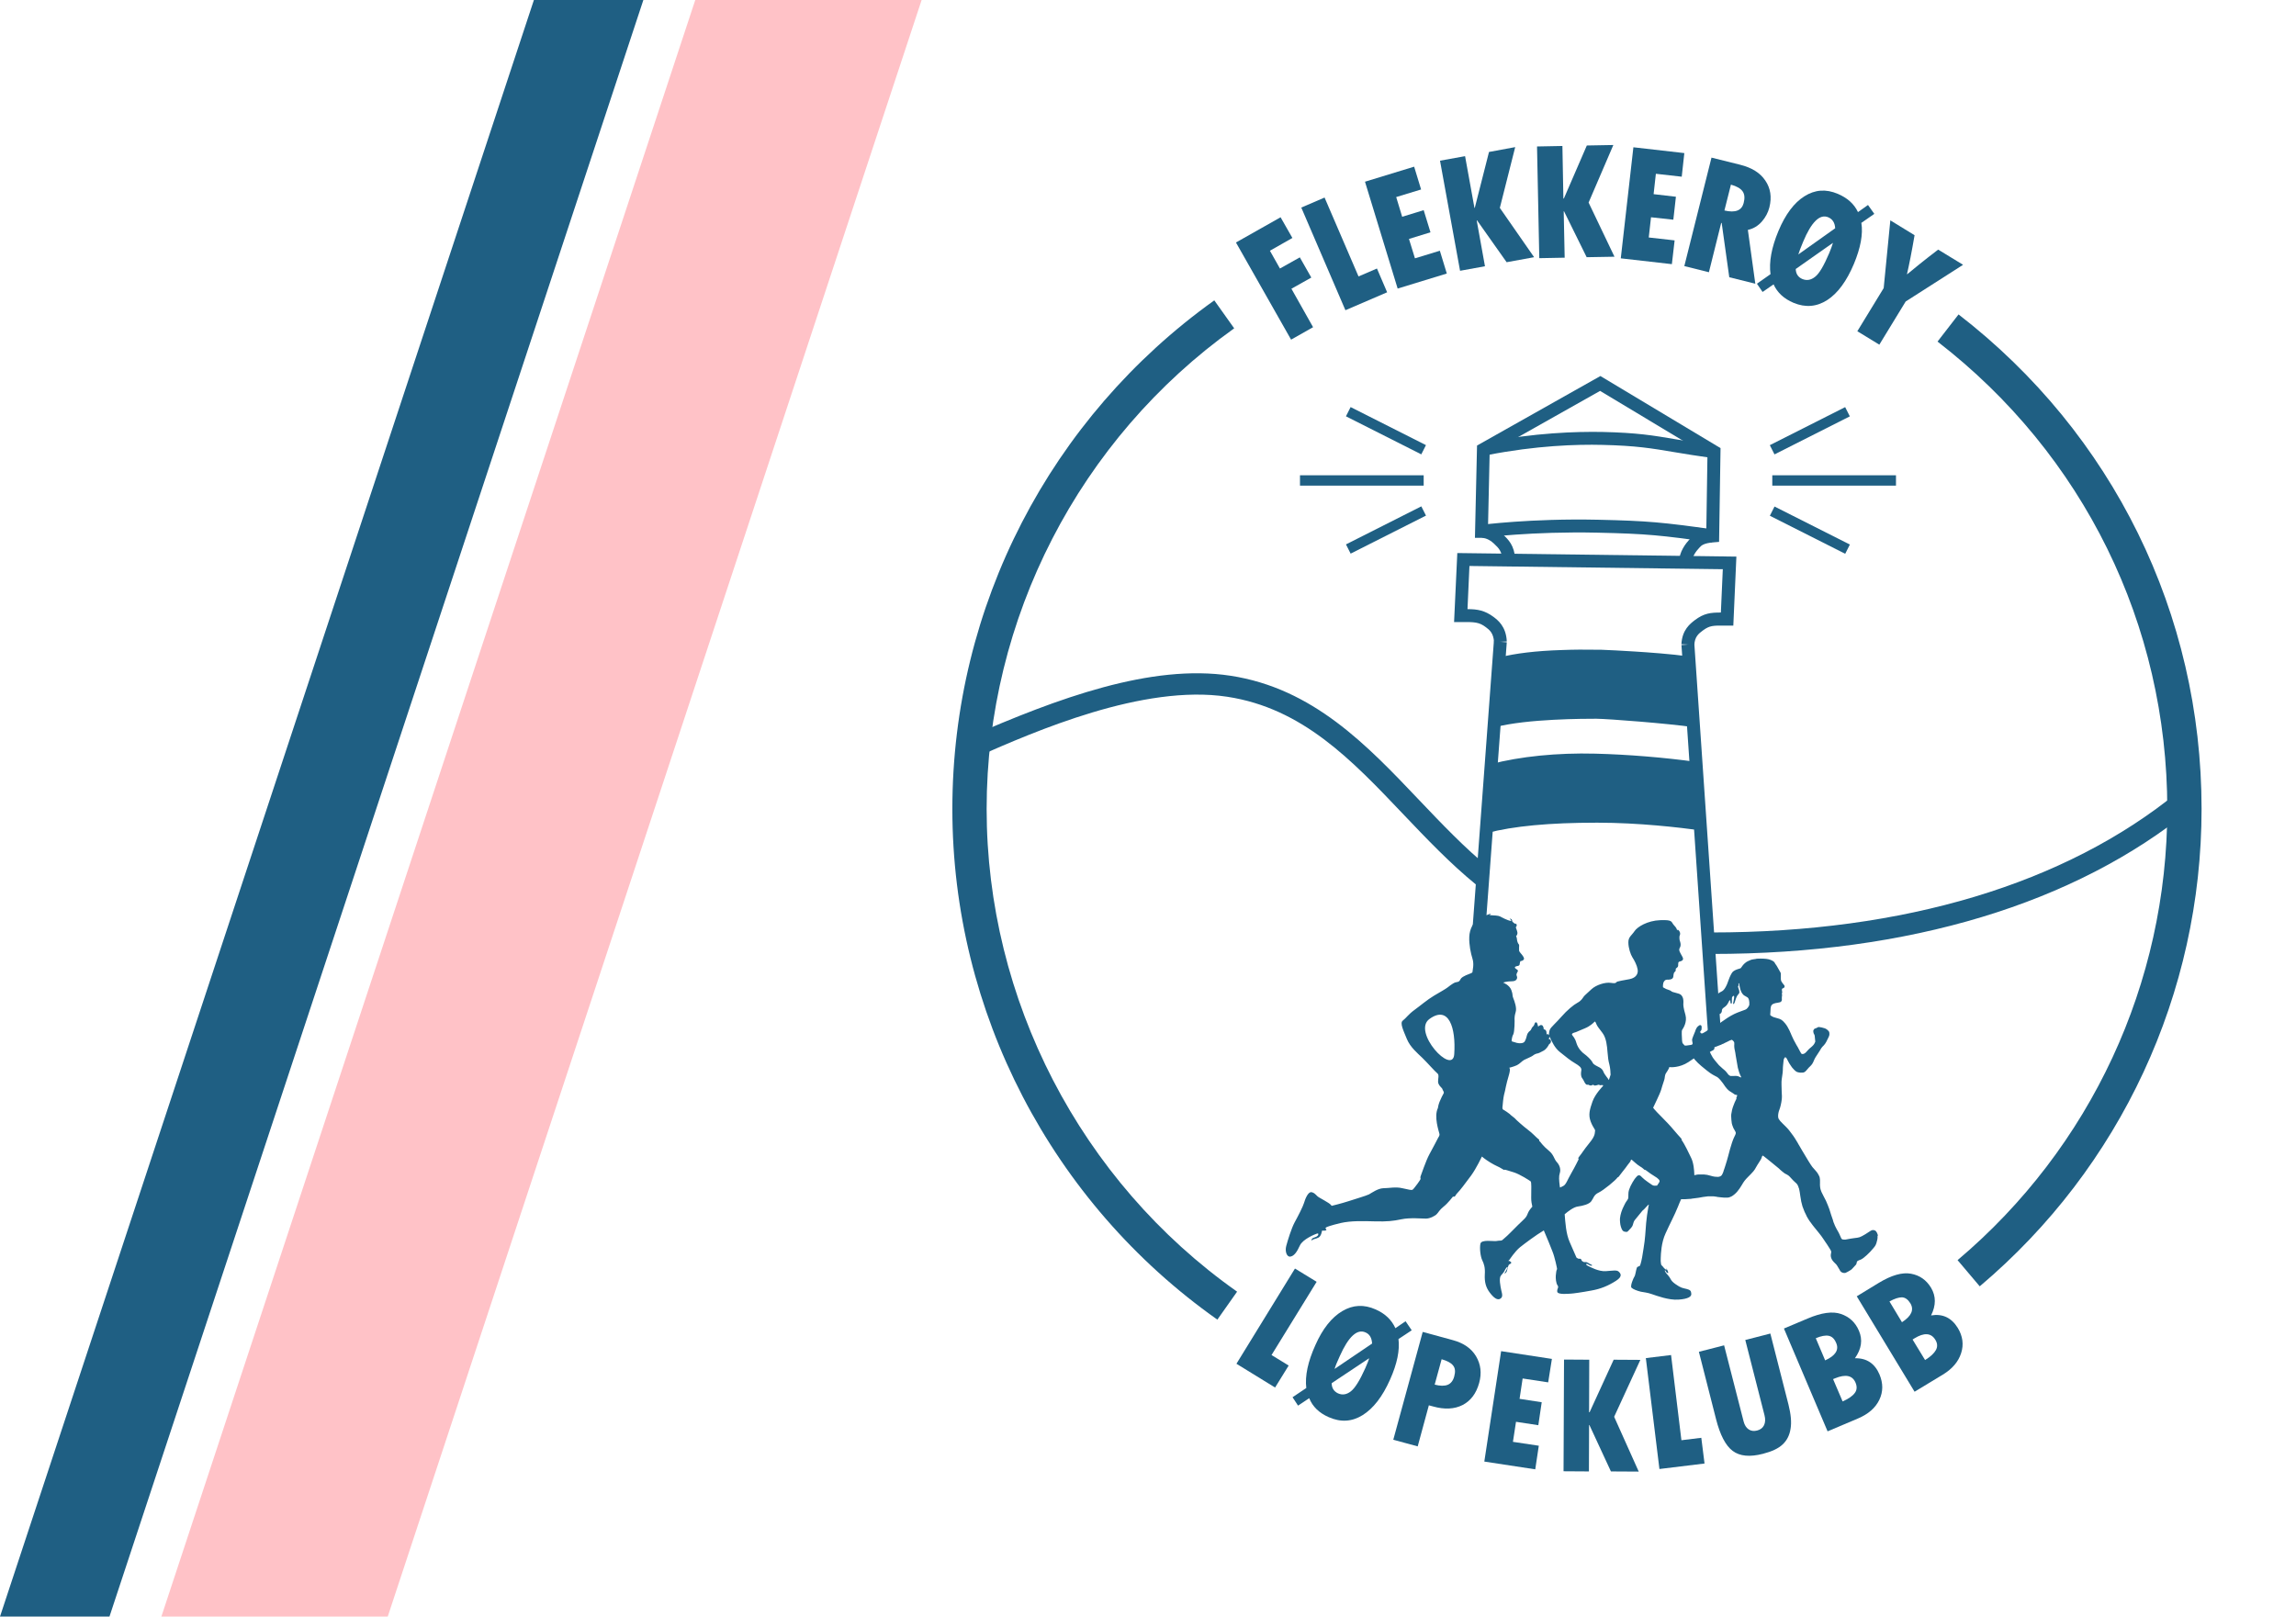 <?xml version="1.0" encoding="UTF-8"?> <svg xmlns="http://www.w3.org/2000/svg" id="Layer_1" viewBox="0 0 142 100"><defs><style>.cls-1{fill:#ffc2c7;}.cls-2{fill:#1f5f83;}</style></defs><path class="cls-2" d="M116.15,76.46c-.02-.13-.09-.27-.15-.32-.04-.03-.07-.04-.13-.05-.01,0-.03,0-.04,0-.07,0-.16.05-.33.17-.04.03-.09.06-.14.09-.34.2-.35.2-.7.24-.16.02-.31.05-.37.06-.06.01-.11.02-.16.03-.1,0-.17,0-.21-.03-.04-.03-.04-.03-.16-.31-.01-.03-.04-.09-.06-.12-.1-.18-.13-.22-.17-.31-.03-.05-.06-.13-.08-.18-.02-.04-.04-.1-.05-.12,0-.02-.02-.05-.02-.06s-.01-.04-.02-.08c-.02-.06-.04-.11-.11-.32-.02-.05-.04-.14-.06-.19-.02-.05-.04-.13-.05-.16-.02-.08-.16-.4-.21-.52-.03-.07-.1-.2-.15-.29-.01-.02-.03-.06-.07-.14-.04-.06-.08-.17-.11-.26-.03-.08-.05-.3-.04-.4,0-.04,0-.14,0-.21-.01-.12-.02-.15-.04-.21-.04-.1-.12-.23-.21-.33-.08-.09-.17-.19-.22-.25-.04-.05-.14-.2-.25-.38-.09-.15-.1-.16-.27-.45-.06-.1-.11-.19-.12-.2,0,0-.04-.06-.07-.12-.03-.06-.08-.14-.11-.19-.03-.05-.07-.11-.08-.14-.15-.26-.23-.37-.29-.46-.01-.02-.03-.04-.04-.05,0-.01-.02-.03-.02-.03,0,0-.04-.06-.09-.12-.07-.1-.13-.17-.21-.26-.06-.06-.16-.17-.28-.28-.13-.12-.2-.21-.25-.29-.03-.05-.03-.07-.04-.16,0-.1,0-.11.02-.22.01-.06.04-.15.06-.2.06-.15.12-.42.14-.6.02-.12.02-.31,0-.56,0-.12-.01-.29-.01-.37s0-.16,0-.2c0-.06.02-.22.04-.34.02-.12.04-.28.04-.34,0-.1.01-.3.02-.36,0-.03.01-.12.02-.19,0-.07.02-.15.03-.18.02-.05.06-.1.08-.1.04,0,.09.05.14.17.06.13.15.28.24.4.02.02.04.05.05.07.07.09.21.23.28.26.08.04.23.06.34.05.01,0,.03,0,.04,0,.11-.02.15-.05.29-.22.05-.06.12-.14.15-.16.12-.11.18-.21.24-.36.06-.15.13-.26.26-.45.04-.06.09-.13.11-.17.05-.1.12-.2.16-.24.14-.13.22-.25.3-.43.02-.04.05-.11.07-.14.06-.12.07-.18.06-.27,0-.08-.01-.08-.05-.13-.05-.07-.15-.14-.23-.17-.11-.04-.3-.08-.36-.08,0,0-.02,0-.02,0-.03,0-.05.01-.1.04-.04.02-.09.05-.12.05-.05.02-.07.03-.1.1-.02.04-.02.05-.01.11,0,.06.01.08.07.19.01.02.02.08.03.22l.02.19-.03.07c-.04.1-.1.17-.24.29-.02.01-.03.03-.04.03-.07.06-.12.11-.2.2-.1.12-.16.16-.25.18-.02,0-.03,0-.04,0-.05,0-.07-.02-.11-.1-.03-.05-.05-.08-.05-.09,0,0-.01-.02-.02-.04s-.04-.07-.06-.11c-.02-.04-.07-.14-.12-.21-.17-.3-.2-.37-.3-.59-.03-.07-.06-.13-.06-.14,0,0,0-.03-.02-.04,0-.02-.04-.09-.07-.16-.07-.15-.16-.3-.26-.42-.18-.21-.25-.26-.53-.33-.07-.02-.14-.04-.17-.05-.03-.01-.07-.03-.09-.04-.06-.03-.13-.08-.13-.11,0-.01,0-.06.01-.11,0-.05.01-.12.01-.17,0-.16.03-.28.08-.33.05-.06.18-.11.35-.13.14-.02.2-.04.23-.08.04-.05.05-.08.04-.18,0-.06,0-.12.01-.16.01-.05.01-.07,0-.1-.01-.04-.01-.04,0-.08.02-.04.02-.05,0-.14-.01-.12-.01-.13.07-.16.03-.01.06-.03.07-.05.02-.02.02-.03.02-.07,0-.04-.01-.06-.09-.15-.11-.14-.13-.18-.14-.29,0-.05,0-.11,0-.15,0-.03,0-.1,0-.15,0-.09-.01-.1-.1-.25-.03-.05-.07-.12-.09-.16-.06-.11-.08-.14-.11-.18-.02-.02-.04-.05-.05-.07-.04-.09-.08-.13-.17-.18-.15-.08-.3-.12-.56-.13-.12,0-.21-.01-.34,0-.04,0-.09,0-.14.02-.16.02-.21.03-.28.05-.16.06-.3.13-.37.2-.02.02-.05.05-.07.06-.03.03-.13.15-.18.23-.03.04-.03.04-.14.07-.18.05-.31.12-.38.19-.07.08-.17.27-.25.5-.1.27-.12.33-.18.43-.09.16-.16.24-.29.3-.1.04-.12.06-.19.13-.07.07-.08.08-.1.14-.02.04-.01.06,0,.33.02.26.02.29,0,.34-.02.1-.12.24-.19.29-.01,0-.02.02-.02.03,0,0-.01.02-.02.02l-.02.02h.03s.11-.05.22-.12c.04-.03.06-.04.08-.04.01,0,.03,0,.04.01.03.03.04.06.05.14,0,.07,0,.07.03.08,0,0,.01,0,.02,0,0,0,.02,0,.04-.02.05-.05.08-.1.08-.16,0-.11.04-.16.16-.24.11-.07.19-.17.26-.32.03-.07.06-.11.08-.11,0,0,0,0,.01,0,0,0,.01.05.02.09,0,.09.02.12.05.12,0,0,0,0,0,0,.04,0,.05-.05.04-.19,0-.15,0-.21.05-.25.02-.02.04-.04.06-.04,0,0,.02,0,.02,0,.03.03,0,.24-.04.4-.02.07-.02.11,0,.11.01,0,.06-.04.07-.06,0-.01.02-.06.04-.12.07-.23.12-.34.19-.41.02-.03.05-.06.06-.08.02-.03.02-.04.01-.12,0-.06-.02-.1-.04-.15-.03-.08-.05-.17-.03-.18,0,0,.02-.02.03-.02.01,0,.01-.02,0-.04-.01-.05-.02-.11,0-.11,0,0,0,0,0,0,.02,0,.04.03.04.07,0,.06.05.26.07.33.05.16.13.28.22.35.02.01.07.04.12.07.15.07.19.14.21.35,0,.09,0,.12,0,.16,0,.03-.02.06-.02.06,0,0-.01.03-.02.04-.02.05-.1.14-.14.17-.02.02-.08.04-.13.06-.05.02-.13.05-.19.07-.17.06-.29.11-.4.16-.03.01-.06.03-.08.04-.19.09-.53.31-.76.48-.19.15-.22.17-.28.23-.03.03-.07.07-.09.09-.02.02-.06.06-.08.08-.02.02-.07.07-.1.09-.02.02-.06.05-.1.08-.04-.08-.1-.16-.17-.09-.1.1-.2.13-.31.2-.12.06-.17-.05-.17-.08,0-.03.08-.1.08-.13,0-.03.05-.24-.04-.28-.08-.04-.14.05-.19.08-.04.03-.12.15-.16.3-.05.15-.19.41-.19.54,0,.13.12.28-.09.3-.21.02-.36.08-.4,0-.05-.08-.12-.06-.13-.28,0-.22-.05-.57.01-.66.06-.09.32-.47.2-.92-.13-.45-.13-.58-.13-.67,0-.1.07-.55-.31-.65-.37-.1-.41-.11-.44-.15-.03-.04-.26-.11-.31-.13-.05-.02-.2-.11-.2-.11,0,0-.02-.23.06-.35.08-.13.16-.11.2-.12.04,0,.36.03.38-.19.02-.22.04-.25.1-.3.06-.04.05-.12.05-.14,0-.02-.02-.04.05-.09.07-.05.11-.1.1-.2,0-.1,0-.16.06-.19.05-.03.34-.04.21-.29-.13-.25-.27-.41-.17-.57.1-.16.03-.36,0-.44-.03-.08-.02-.26-.02-.27,0-.02.11-.18-.03-.35-.15-.17-.08.08-.12-.04-.04-.11-.02-.11-.2-.31-.18-.2-.04-.33-.84-.3-.8.03-1.42.42-1.59.68-.17.26-.39.36-.38.7,0,.34.14.75.25.92.12.18.28.49.32.73.05.24-.05.53-.5.62-.45.08-.66.12-.75.15-.1.03-.03.14-.39.08-.36-.06-.93.13-1.21.39-.27.26-.42.37-.49.47-.07.1-.15.25-.38.37-.23.12-.65.47-.98.85-.33.38-.67.67-.72.8-.04.09-.07.23-.05.37,0-.02-.02-.04-.04-.06-.05-.05-.12,0-.12,0,0,0,.01-.06-.01-.17-.02-.1-.08-.13-.12-.14-.04,0-.07-.05-.05-.05.01,0-.02-.21-.13-.22-.11-.02-.21.1-.21.1,0,0-.02-.12-.06-.21-.04-.09-.13-.08-.16.02-.02.11-.07.13-.09.17-.03.04-.07.05-.11.16-.04.11-.13.14-.15.17-.02.03-.1.11-.12.21-.02.1-.07.27-.14.39-.07.12-.3.14-.49.09-.19-.05-.32-.1-.32-.1,0,0,0-.25.1-.42.09-.17.09-.93.08-.98,0-.05,0-.17.07-.41.08-.24-.07-.67-.15-.86-.08-.19,0-.18-.12-.5-.12-.32-.51-.46-.51-.46,0,0,.22-.08.55-.08.33,0,.35-.23.3-.32-.04-.1-.02-.14.05-.27.07-.12-.08-.14-.15-.22-.07-.09.06-.12.17-.14.11-.02.11-.1.11-.14,0-.05.04-.16.05-.16.02,0,.11,0,.19-.08.09-.09-.07-.28-.2-.43-.13-.15-.06-.17-.08-.26-.01-.09.03-.22-.02-.27-.05-.05-.1-.18-.11-.3,0-.12-.07-.21-.05-.21s.09-.11.08-.2c-.01-.09-.07-.25-.09-.3-.02-.04,0-.07.04-.12.03-.04-.05-.22-.04-.15,0,.07-.13-.03-.19-.09-.07-.05-.02-.04-.06-.13-.03-.09-.15-.09-.15-.09,0,0,.04.01.1.12.06.1-.39-.09-.57-.19-.18-.1-.21-.11-.6-.13-.39-.02-.04-.02-.1-.07-.06-.05-.1.03-.37.09-.27.07.02-.06-.04-.06-.06,0-.2.16-.21.11-.01-.05-.06,0-.06,0,.06,0-.05.13-.17.14-.12.01-.14.12-.14.12.02,0,.34-.15.13-.01-.21.14-.44.53-.46,1.01-.02.48.09,1.01.2,1.36.11.35,0,.71,0,.8,0,.08-.08.08-.41.22-.32.15-.3.2-.37.31-.07.11-.13.09-.28.13-.15.04-.48.31-.48.31-.16.12-.42.26-.84.51-.42.25-.86.63-1.22.89-.36.26-.51.5-.71.65-.2.15.04.62.25,1.14.21.51.66.88.95,1.16.29.28.79.85.93.96.14.1.04.33.05.54.02.21.24.37.25.4.01.04.08.17.09.19,0,.02.04.06,0,.12-.04.06-.17.32-.25.52-.08.2-.1.38-.1.38-.26.53.06,1.44.09,1.58.04.14-.06.21-.09.29-.03.08-.3.56-.52.98-.23.42-.52,1.31-.55,1.37-.03.06,0,.17,0,.17,0,0-.1.18-.19.29-.09.11-.21.29-.29.36-.08.07-.24,0-.65-.08-.41-.1-.83,0-1.17,0-.34.01-.71.28-.89.38-.18.09-.84.28-1.26.42-.43.14-1.04.29-1.05.29-.01,0-.05-.09-.2-.18-.15-.09-.34-.21-.56-.33-.22-.12-.21-.25-.46-.33-.25-.07-.43.46-.49.66-.06.21-.37.82-.58,1.2-.2.37-.43,1.12-.52,1.46-.09.33.03.69.25.66.23-.03.41-.28.59-.68.18-.4.93-.7,1.05-.74.11-.04.09.02.09.06,0,.04-.05.09-.12.13-.07.04-.13.04-.22.09-.1.04-.08.21-.04.13.04-.08.24-.08.4-.17.16-.09.2-.36.21-.41.01-.04.06,0,.19-.02.13-.01.08-.08.04-.11-.03-.03,0-.05.02-.08.02-.03.29-.13.92-.28.63-.14,1.34-.12,2.1-.1.76.02,1.13-.02,1.65-.13s1.26-.04,1.51-.04c.25,0,.57-.17.67-.28.11-.11.16-.25.42-.46.26-.2.58-.62.58-.62,0,0,.02,0,.09,0,.07-.02.06-.1.19-.23.13-.12.51-.62.84-1.07.33-.45.67-1.18.67-1.18,0,0,.18.16.52.37.34.21.53.26.71.38.19.13.18.06.18.06,0,0,.18.04.57.17.38.12.96.5,1.03.55.07.05.04.45.04,1.04,0,.19.03.36.07.53-.15.17-.24.3-.29.44-.09.25-.21.32-.59.69-.37.37-.67.68-.82.8-.15.12-.16.17-.26.17-.11,0-.14.01-.29.03-.15.02-.9-.11-.96.16-.06.27,0,.79.11,1.02.11.23.19.45.16.9-.02.45.06.78.31,1.11.25.33.47.48.64.38.18-.1.13-.28.07-.52-.05-.24-.16-.76-.02-.92.14-.15.21-.25.24-.33.03-.08.2-.3.16-.15-.04.15-.22.37-.17.36.05-.01.15-.14.14-.17,0-.03.09-.36.12-.38.03-.02.19-.09.14-.15-.05-.05-.11-.1-.16-.08-.05.02.06-.08.06-.08,0,0,.34-.52.65-.77.29-.23.98-.75,1.47-1.04.21.48.44,1.06.53,1.29.15.36.29,1.06.29,1.09,0,.03-.03.08-.04.11,0,.03-.03.15-.04.31-.01.16.01.46.11.6.1.14-.04.18-.02.39.03.21.76.12.85.12.09,0,.68-.08,1.26-.19.58-.1,1.05-.3,1.52-.6.46-.29.27-.48.16-.58-.12-.1-.35-.05-.79-.02-.44.03-.94-.25-1.09-.32-.14-.07-.13-.09-.1-.13.03-.04.22.14.32.11.11-.03-.06-.06-.22-.17-.17-.11-.18,0-.32-.08-.13-.07-.06-.11-.13-.16-.08-.05-.11,0-.14-.02-.03,0-.13-.07-.13-.07,0,0-.19-.43-.42-.96-.23-.52-.27-1.22-.31-1.72.21-.18.56-.45.82-.48.3-.04.7-.14.83-.33.14-.19.15-.39.45-.53.3-.14,1.09-.79,1.17-.94,0,0,.05,0,.1-.08.05-.08.33-.42.38-.49.04-.07.28-.37.31-.41.02-.04.03-.15.09-.11.06.04.33.31.51.41.18.1.26.21.28.21.03,0,0,0,.03,0,.04,0,.27.21.56.38.29.17.37.28.33.37-.01.03-.07.11-.15.23-.02,0-.04,0-.05,0,0,0-.01,0-.02,0-.15.01-.18,0-.33-.11-.04-.03-.11-.08-.16-.11-.12-.08-.32-.24-.37-.3-.08-.09-.13-.12-.18-.12-.01,0-.03,0-.05.01-.02,0-.06.03-.07.04-.04.04-.17.19-.21.27-.02.03-.05.08-.07.11-.09.15-.18.34-.22.47-.03.12-.04.15-.04.26,0,.17,0,.27-.03.31,0,.02-.05.08-.09.14-.04.06-.08.12-.09.15-.01.02-.04.08-.06.12-.14.27-.22.52-.25.78-.01.12.01.39.05.5.05.17.1.27.18.31.04.02.11.03.16.03.01,0,.03,0,.04,0,.05-.02.06-.03.26-.25.05-.06.09-.12.11-.2.03-.1.05-.17.07-.21,0-.02.08-.11.16-.21.08-.1.18-.22.22-.27.04-.05.1-.12.13-.16.03-.03.07-.07.08-.07,0,0,.03-.03.05-.05.02-.02.08-.09.14-.15.07-.08.1-.11.14-.12-.01.04-.02.08-.03.12-.14.76-.17,1.37-.2,1.78-.02.41-.19,1.32-.19,1.36,0,.04-.09.43-.13.51-.04.08-.16.03-.2.15-.05.13-.09.47-.15.54-.05.07-.27.57-.18.68.1.1.34.19.58.25.23.05.37.04.68.15.3.1,1.03.38,1.64.34.61-.04.82-.19.8-.36-.01-.18-.06-.24-.29-.3-.24-.06-.34-.05-.69-.3-.35-.25-.24-.31-.49-.58-.25-.27-.16-.33-.11-.22.05.11.17.16.15.07-.02-.09-.09-.23-.12-.23-.03,0,.07.12,0,.08-.07-.04-.13-.11-.15-.13-.02-.02-.13-.17-.14-.15-.01.03-.07-.19-.05-.45.01-.26.03-.95.3-1.53.26-.58.56-1.13.77-1.66.06-.15.12-.3.19-.45.21,0,.34,0,.52-.02.05,0,.1,0,.17-.02.2-.02.34-.04.39-.05.14-.03.39-.07.59-.09.07,0,.13,0,.18,0,.1,0,.22,0,.28.02.02,0,.07,0,.12.02.04,0,.13.01.18.02.13.02.34.03.44.02,0,0,0,0,0,0,.07,0,.16-.03.24-.07.1-.05.26-.18.36-.3.08-.09.22-.29.28-.4.13-.23.22-.34.38-.5.34-.34.4-.41.5-.6.04-.08.15-.25.19-.31.08-.11.16-.26.17-.32,0-.02.02-.05.03-.07.01-.02.02-.03.03-.03,0,0,0,0,0,0,.01,0,.12.08.24.18.12.1.24.19.26.21.09.07.44.36.5.41.03.03.12.12.2.18.11.09.17.14.25.17.05.03.11.06.13.08.04.02.13.12.23.23.03.04.11.11.17.17.14.12.18.17.23.32,0,.03.02.06.03.08,0,.02.02.08.03.14.01.06.02.11.02.11,0,0,.02.1.03.21.03.24.09.51.12.59,0,.03.03.1.05.15.05.15.14.36.19.44,0,0,.02.05.04.09.03.06.17.29.19.31,0,0,.02.03.04.05.04.06.22.3.25.33.01.01.03.04.05.06.05.07.18.22.25.31.07.09.22.28.29.4.04.06.09.13.1.15.01.02.04.06.07.1.02.03.09.15.16.25.13.21.13.21.1.34-.02.1-.02.18.02.29.04.1.1.19.23.31.06.05.09.09.13.15.07.12.12.21.15.25.03.06.05.1.08.12.04.04.12.08.19.08.03,0,.05,0,.06,0,.01,0,.03,0,.05-.01.09-.04.16-.08.26-.14.09-.05.12-.08.18-.15.04-.04.09-.1.12-.13.07-.06.1-.11.11-.16.01-.08.03-.12.05-.14.02-.02.15-.08.17-.08,0,0,.04-.01.07-.03.14-.06.52-.4.75-.69.13-.15.15-.2.2-.35,0-.03.02-.08.03-.12.03-.1.04-.25.03-.32M89.94,65.21c-.09,1.35-2.63-1.39-1.53-2.18,1.19-.86,1.64.53,1.53,2.18M99.14,67.18s-.48.48-.65.96c-.17.49-.27.82-.11,1.24.16.41.29.48.27.57-.03.1.05.27-.34.74-.39.48-.5.69-.57.76-.06.08-.15.19-.13.2.02.02.03.05.01.09-.02.03-.19.4-.44.83-.25.43-.32.71-.51.8-.04.02-.11.05-.19.09,0-.02,0-.04-.01-.06-.05-.4-.07-.63,0-.84.07-.21,0-.48-.19-.68-.18-.2-.17-.44-.5-.71-.33-.27-.5-.51-.52-.54-.02-.03-.08-.04-.07-.09.02-.04,0-.05-.07-.1-.08-.05-.34-.35-.63-.56-.28-.21-.77-.65-.78-.68,0-.02-.3-.23-.34-.29-.05-.05-.34-.24-.4-.27-.07-.03-.05-.17-.04-.23,0-.06.05-.54.09-.69.04-.15.09-.36.11-.49.02-.13.11-.45.21-.8.09-.35,0-.38,0-.38,0,0,.29-.07.48-.16.18-.09.3-.25.45-.33.16-.08.44-.19.53-.26.08-.07.2-.12.26-.13.06,0,.22-.07.41-.18.19-.11.31-.34.32-.37.01-.03.11-.07.13-.17.02-.1-.05-.17-.11-.17-.05,0,.01-.1.03-.14,0,0,0-.02,0-.04,0,.04.02.08.04.12.1.2.27.61.61.87.33.27.66.53.92.68.25.15.42.27.39.44-.03.17-.04.36.05.48.09.12.13.23.16.28.03.06.09.12.13.13.04,0,.1,0,.1,0,0,0,.08.05.14.05.05,0,.14-.05.14-.05,0,0,.07.03.1.05.03.01.23-.04.24-.05.01-.01.07.01.09.03.03.01.22-.04.19.02M99.62,66.42c0,.06-.12.39-.12.39-.06-.13-.25-.3-.34-.53-.09-.23-.34-.29-.48-.38-.14-.09-.15-.1-.21-.22-.06-.12-.35-.39-.48-.48-.13-.09-.38-.32-.49-.67-.1-.35-.22-.42-.27-.51-.05-.09.1-.14.19-.16.08-.02.27-.12.6-.25.32-.13.52-.33.58-.39.06-.06.06-.03.14.15.08.17.13.2.37.53.24.32.28.81.31,1.19.03.37.05.51.11.74.06.22.08.54.07.61M107.4,67.95c-.05.09-.18.38-.2.46-.07.18-.1.34-.13.53,0,.08-.01.11.01.33.02.2.03.26.05.31.01.04.03.09.04.11.02.06.05.13.11.22.06.09.08.15.07.2,0,.04-.06.16-.11.26-.06.12-.18.47-.24.7-.02.09-.08.31-.12.45-.02.08-.05.19-.07.25-.02.06-.03.12-.04.13,0,.01-.02.05-.03.1-.01.04-.04.14-.07.22s-.05.16-.06.17c-.02.1-.08.23-.11.28-.05.08-.13.12-.25.13-.12,0-.26-.01-.45-.07-.16-.05-.27-.07-.42-.08-.09,0-.21,0-.31,0-.06,0-.12.01-.16.02-.04,0-.08.02-.12.03,0,0,0,0,0-.01-.01-.34-.05-.77-.2-1.07-.15-.3-.37-.8-.6-1.12,0,0,.08.02-.06-.13-.15-.15-.59-.69-.74-.84-.15-.15-.59-.62-.71-.73-.11-.11-.23-.26-.24-.28t0,0s0-.02.02-.04c.03-.08.39-.78.48-1.08.08-.3.21-.63.21-.69,0-.05.03-.23.07-.3.05-.06.2-.32.21-.35,0-.02-.01-.06.03-.05.05.01.61.05,1.16-.31.15-.1.26-.18.34-.23.02.03.04.06.06.08.17.19.22.23.4.39.53.44.61.49.88.63.06.03.12.06.14.08.1.08.22.22.32.36.21.32.33.45.5.54.04.02.1.07.14.09.07.06.11.08.15.08h0s.09.01.09.03c0,.03-.02.09-.06.18M107.66,66.64s-.04,0-.08-.03c-.09-.05-.21-.07-.37-.05-.02,0-.03,0-.05,0-.02,0-.04,0-.05,0-.05,0-.07,0-.09,0-.05-.02-.13-.08-.16-.13,0-.02-.03-.04-.04-.05,0-.01-.04-.05-.07-.09-.03-.04-.11-.11-.21-.19-.08-.07-.19-.17-.23-.21-.12-.13-.36-.43-.39-.49-.08-.14-.14-.25-.17-.33.05-.03.1-.05.11-.06.06-.03.18-.07.17-.18,0-.02,0-.03,0-.05.1-.03.19-.07.29-.11.03-.01.08-.03.11-.04.03-.01.05-.02.06-.03,0,0,.02-.01.04-.02.02,0,.04-.02.06-.02.01,0,.05-.03.07-.04.1-.05.18-.09.19-.09.02-.02.22-.11.25-.11,0,0,.02,0,.04.02.03.02.06.05.09.09.03.04.04.11.03.19-.01.07,0,.24.04.38.01.06.04.19.05.3.04.24.1.61.13.75.05.2.12.41.16.48.04.05.05.09.04.11,0,.01-.01.02-.02.02"></path><polygon class="cls-2" points="76.44 15 79.2 13.44 79.93 14.72 78.54 15.51 79.16 16.61 80.39 15.92 81.1 17.17 79.87 17.86 81.21 20.24 79.85 21.01 76.44 15"></polygon><polygon class="cls-2" points="80.48 12.84 81.92 12.22 84.02 17.1 85.16 16.61 85.79 18.08 83.21 19.19 80.48 12.84"></polygon><polygon class="cls-2" points="84.42 11.24 87.46 10.31 87.89 11.72 86.35 12.19 86.72 13.41 88.05 13 88.47 14.37 87.14 14.78 87.51 15.98 89.05 15.51 89.48 16.92 86.44 17.85 84.42 11.24"></polygon><polygon class="cls-2" points="89.06 9.94 90.61 9.66 91.19 12.86 91.21 12.86 92.09 9.4 93.71 9.1 92.76 12.86 94.88 15.91 93.18 16.22 91.35 13.63 91.33 13.64 91.84 16.47 90.3 16.75 89.06 9.94"></polygon><polygon class="cls-2" points="95.06 9.06 96.63 9.03 96.69 12.28 96.72 12.28 98.14 9 99.78 8.97 98.25 12.53 99.85 15.88 98.13 15.91 96.73 13.07 96.71 13.07 96.77 15.94 95.2 15.97 95.06 9.06"></polygon><polygon class="cls-2" points="101.02 9.11 104.17 9.47 104.01 10.93 102.41 10.75 102.27 12.01 103.65 12.17 103.49 13.59 102.11 13.44 101.97 14.69 103.57 14.87 103.4 16.34 100.24 15.98 101.02 9.11"></polygon><path class="cls-2" d="M105.85,9.75l1.77.44c.72.18,1.24.5,1.56.98.32.47.41,1.02.25,1.66-.08.32-.24.62-.47.88-.23.26-.52.44-.86.51l.46,3.33-1.61-.4-.47-3.36h-.03s-.76,3.05-.76,3.05l-1.52-.38,1.68-6.71ZM107.05,11.43l-.4,1.59c.68.16,1.07,0,1.19-.46.08-.31.06-.55-.07-.73-.12-.17-.36-.31-.72-.41"></path><path class="cls-2" d="M115.12,13.79c.11.7-.05,1.54-.46,2.53-.45,1.07-1,1.82-1.65,2.24-.65.42-1.35.48-2.09.17-.59-.25-1-.63-1.23-1.14l-.68.47-.35-.51.84-.59c-.1-.75.06-1.64.49-2.67.43-1.03.97-1.75,1.61-2.15.65-.41,1.33-.46,2.06-.15.59.25,1.01.62,1.25,1.13l.62-.44.39.55-.82.57ZM113.35,15.03l-2.29,1.61c.01.3.15.51.41.62.27.11.53.07.79-.14.26-.2.54-.69.87-1.46.11-.26.18-.47.23-.63M111.22,15.74l2.28-1.62c-.02-.35-.17-.57-.43-.68-.52-.22-1.04.29-1.55,1.51-.15.36-.25.62-.3.79"></path><path class="cls-2" d="M116.91,13.63l1.5.92c-.18,1.05-.34,1.85-.47,2.41h.02c.44-.37,1.07-.88,1.91-1.52l1.54.94-3.55,2.27-1.63,2.67-1.36-.83,1.63-2.67.41-4.18Z"></path><polygon class="cls-2" points="80.09 78.47 81.43 79.29 78.64 83.82 79.7 84.47 78.86 85.83 76.47 84.36 80.09 78.47"></polygon><path class="cls-2" d="M86.49,82.82c.09.7-.08,1.54-.52,2.52-.47,1.06-1.04,1.79-1.7,2.2-.66.41-1.36.45-2.1.12-.59-.26-.99-.65-1.2-1.17l-.69.46-.34-.52.85-.57c-.09-.75.1-1.63.56-2.65.45-1.02,1.01-1.72,1.67-2.11.66-.39,1.34-.42,2.06-.1.59.26.99.65,1.22,1.16l.63-.43.38.56-.83.55ZM84.69,84.01l-2.33,1.55c0,.3.14.51.39.63.27.12.53.08.79-.12.26-.2.56-.68.9-1.44.11-.26.2-.46.24-.62M82.54,84.68l2.32-1.57c-.02-.35-.15-.58-.41-.69-.52-.23-1.05.26-1.59,1.47-.16.35-.27.61-.32.79"></path><path class="cls-2" d="M87.99,82.39l1.87.51c.66.18,1.14.51,1.43,1s.36,1.04.19,1.65c-.18.65-.52,1.1-1.02,1.36-.51.26-1.12.29-1.83.09l-.26-.07-.69,2.54-1.51-.41,1.82-6.67ZM89.16,84.08l-.43,1.57c.34.09.61.09.81.01.19-.08.33-.25.4-.52.08-.29.06-.51-.07-.67-.12-.16-.36-.29-.71-.39"></path><polygon class="cls-2" points="92.84 83.58 95.98 84.06 95.75 85.51 94.17 85.27 93.98 86.53 95.35 86.74 95.14 88.16 93.76 87.95 93.57 89.19 95.17 89.43 94.95 90.89 91.8 90.41 92.84 83.58"></polygon><polygon class="cls-2" points="96.73 84.1 98.29 84.11 98.28 87.36 98.31 87.36 99.8 84.11 101.45 84.12 99.83 87.64 101.35 91.03 99.63 91.02 98.3 88.15 98.28 88.15 98.27 91.02 96.7 91.01 96.73 84.1"></polygon><polygon class="cls-2" points="101.79 84.01 103.35 83.82 103.99 89.09 105.22 88.94 105.42 90.53 102.63 90.87 101.79 84.01"></polygon><path class="cls-2" d="M105.07,83.62l1.56-.4,1.21,4.72c.06.22.16.38.31.48.15.1.32.12.52.07.2-.05.35-.16.43-.33.08-.17.09-.37.03-.61l-1.19-4.66,1.55-.4,1.12,4.39c.15.6.2,1.1.13,1.5-.06.4-.23.73-.49.97-.26.25-.67.44-1.22.58-.81.21-1.43.15-1.87-.18-.44-.33-.78-.99-1.03-1.97l-1.06-4.16Z"></path><path class="cls-2" d="M110.33,82.18l1.47-.62c.85-.36,1.54-.46,2.06-.28.52.18.89.52,1.11,1.04.24.56.16,1.12-.25,1.7.72-.02,1.23.32,1.52,1,.23.55.23,1.07-.01,1.57-.24.5-.68.88-1.31,1.15l-1.89.8-2.7-6.36ZM112.3,82.78l.58,1.37c.64-.29.87-.65.68-1.08-.11-.26-.26-.4-.46-.44-.2-.04-.47.01-.8.15M113.37,85.31l.59,1.38c.36-.16.61-.33.75-.52.14-.18.15-.4.05-.64-.19-.45-.61-.54-1.27-.27l-.12.05Z"></path><path class="cls-2" d="M114.83,80.19l1.36-.83c.79-.48,1.46-.67,2-.57.54.1.95.39,1.24.87.31.52.31,1.09,0,1.71.71-.12,1.26.14,1.65.77.31.51.38,1.03.21,1.56-.17.53-.54.97-1.13,1.33l-1.75,1.06-3.58-5.91ZM116.86,80.51l.77,1.28c.59-.38.76-.77.52-1.17-.15-.24-.32-.36-.52-.37-.2,0-.46.08-.78.26M118.28,82.85l.78,1.28c.34-.21.56-.42.67-.62.11-.2.1-.42-.04-.64-.26-.42-.69-.45-1.29-.08l-.11.07Z"></path><rect class="cls-2" x="104.82" y="39.84" width=".8" height="24.32" transform="translate(-3.3 7.3) rotate(-3.91)"></rect><rect class="cls-2" x="82.65" y="48.73" width="18.89" height=".8" transform="translate(36.27 137.32) rotate(-85.75)"></rect><path class="cls-2" d="M104.78,39.89l-.79-.04c.04-.9.56-1.28.83-1.49.57-.43.98-.47,1.61-.47l.12-2.68-15.67-.2-.12,2.67c.62,0,1.07.08,1.61.48.25.19.78.58.82,1.52l-.79.04c-.03-.57-.29-.76-.5-.92-.42-.32-.7-.33-1.55-.32h-.42s.2-4.27.2-4.27l17.26.22-.19,4.27h-.51c-.73-.01-.95-.01-1.36.29-.27.2-.52.39-.54.91Z"></path><path class="cls-2" d="M104.64,34.79l-.8-.02c.02-.65.4-1.13.68-1.44.26-.28.56-.44,1.01-.52l.07-4.64-6.64-3.99-6.83,3.85-.1,4.5c.42.11.73.35.9.51.37.35.72.68.79,1.57l-.79.06c-.05-.58-.22-.75-.54-1.05-.14-.13-.42-.35-.77-.35h-.4s.13-5.71.13-5.71l7.63-4.3,7.43,4.46-.09,5.8-.36.03c-.57.05-.73.18-.85.32-.2.21-.46.54-.47.92Z"></path><path class="cls-2" d="M92.83,40.92l-.07-.26c.94-.24,2.22-.4,3.83-.45.78-.03,1.48-.03,2-.02.09,0,.23,0,.39,0,.53.02,1.31.06,2.1.11.81.05,2.33.16,3.32.3l-.04.26c-.99-.14-2.49-.24-3.3-.3-.79-.05-1.57-.09-2.09-.11-.16,0-.29,0-.38,0-.52,0-1.21,0-1.99.02-1.59.06-2.85.21-3.77.45Z"></path><path class="cls-2" d="M104.74,44.98c-1.63-.23-5.23-.51-6.01-.52-.7,0-4.28,0-6.25.52l-.07-.26c2.01-.53,5.62-.53,6.32-.52.79,0,4.4.29,6.05.52l-.04.26Z"></path><path class="cls-2" d="M92.26,47.53l-.07-.26c1.83-.48,4.12-.71,6.47-.65,2.02.05,4.3.24,6.25.51l-.04.26c-1.94-.27-4.21-.45-6.22-.5-2.31-.06-4.59.17-6.39.64Z"></path><path class="cls-2" d="M91.96,51.53l-.07-.26c1.68-.44,3.86-.64,6.88-.64h.02c2.61,0,5.12.29,6.39.47l-.04.26c-1.26-.17-3.76-.47-6.35-.47h-.02c-2.95,0-5.17.21-6.81.64Z"></path><path class="cls-2" d="M105.87,33.55c-3.16-.44-3.97-.53-7.06-.6-4.08-.09-7.09.31-7.12.31l-.11-.79s3.1-.41,7.25-.32c3.11.07,4,.16,7.15.6l-.11.79Z"></path><path class="cls-2" d="M105.95,28.34c-.99-.14-1.74-.26-2.39-.37-1.42-.24-2.36-.4-4.46-.45-1.58-.04-4.11.04-7.11.63-.1.02-.17.03-.2.04l-.11-.79.15-.03c3.07-.6,5.66-.68,7.28-.65,2.15.05,3.11.21,4.57.46.64.11,1.38.23,2.37.37l-.11.79Z"></path><path class="cls-2" d="M122.44,79.57l-1.37-1.62c8.24-6.96,12.97-17.13,12.97-27.91,0-11.4-5.18-21.93-14.21-28.91l1.3-1.68c9.55,7.38,15.03,18.53,15.03,30.59,0,11.4-5,22.17-13.72,29.53Z"></path><path class="cls-2" d="M75.29,81.63c-10.26-7.24-16.39-19.05-16.39-31.59s6.06-24.21,16.2-31.46l1.23,1.73c-9.59,6.85-15.31,17.96-15.31,29.73s5.79,23.02,15.49,29.86l-1.22,1.73Z"></path><path class="cls-2" d="M105.84,59.01h-.19v-1.33c.07,0,.13,0,.19,0,11.92,0,21.89-3,28.84-8.67l.84,1.03c-7.19,5.87-17.45,8.97-29.68,8.97Z"></path><path class="cls-2" d="M91.3,54.73c-1.62-1.32-3.08-2.86-4.5-4.35-3.21-3.38-6.24-6.57-10.9-7.28-5.2-.79-11.89,2.14-15.48,3.72l-.53-1.21c5.52-2.42,11.31-4.56,16.21-3.81,5.11.78,8.44,4.29,11.66,7.68,1.39,1.46,2.82,2.97,4.38,4.24l-.84,1.03Z"></path><polygon class="cls-2" points="92.15 51.08 92.44 47.34 94.86 46.92 98.07 46.75 101.49 46.9 104.09 47.16 104.63 47.23 104.89 51.08 103.99 51.08 100.46 50.8 97.4 50.78 95.06 50.9 92.88 51.19 92.15 51.34 92.15 51.08"></polygon><polygon class="cls-2" points="92.73 44.78 95.36 44.43 97.71 44.33 99.9 44.39 101.93 44.59 103.98 44.78 104.48 44.81 104.28 40.8 101.27 40.45 97.82 40.35 95.92 40.38 94.07 40.55 92.83 40.76 92.73 44.78"></polygon><rect class="cls-2" x="85.4" y="24.04" width=".64" height="5.22" transform="translate(23.28 91.14) rotate(-63.2)"></rect><rect class="cls-2" x="80.4" y="29.4" width="7.65" height=".64"></rect><rect class="cls-2" x="83.11" y="32.47" width="5.22" height=".64" transform="translate(-5.58 42.15) rotate(-26.79)"></rect><rect class="cls-2" x="109.33" y="26.33" width="5.22" height=".64" transform="translate(0 53.33) rotate(-26.8)"></rect><rect class="cls-2" x="109.61" y="29.4" width="7.65" height=".64"></rect><rect class="cls-2" x="111.62" y="30.18" width=".64" height="5.22" transform="translate(32.21 117.94) rotate(-63.21)"></rect><polygon class="cls-2" points="6.77 100 0 100 33.02 0 39.79 0 6.77 100"></polygon><polygon class="cls-1" points="23.98 100 9.98 100 43 0 57 0 23.98 100"></polygon></svg> 